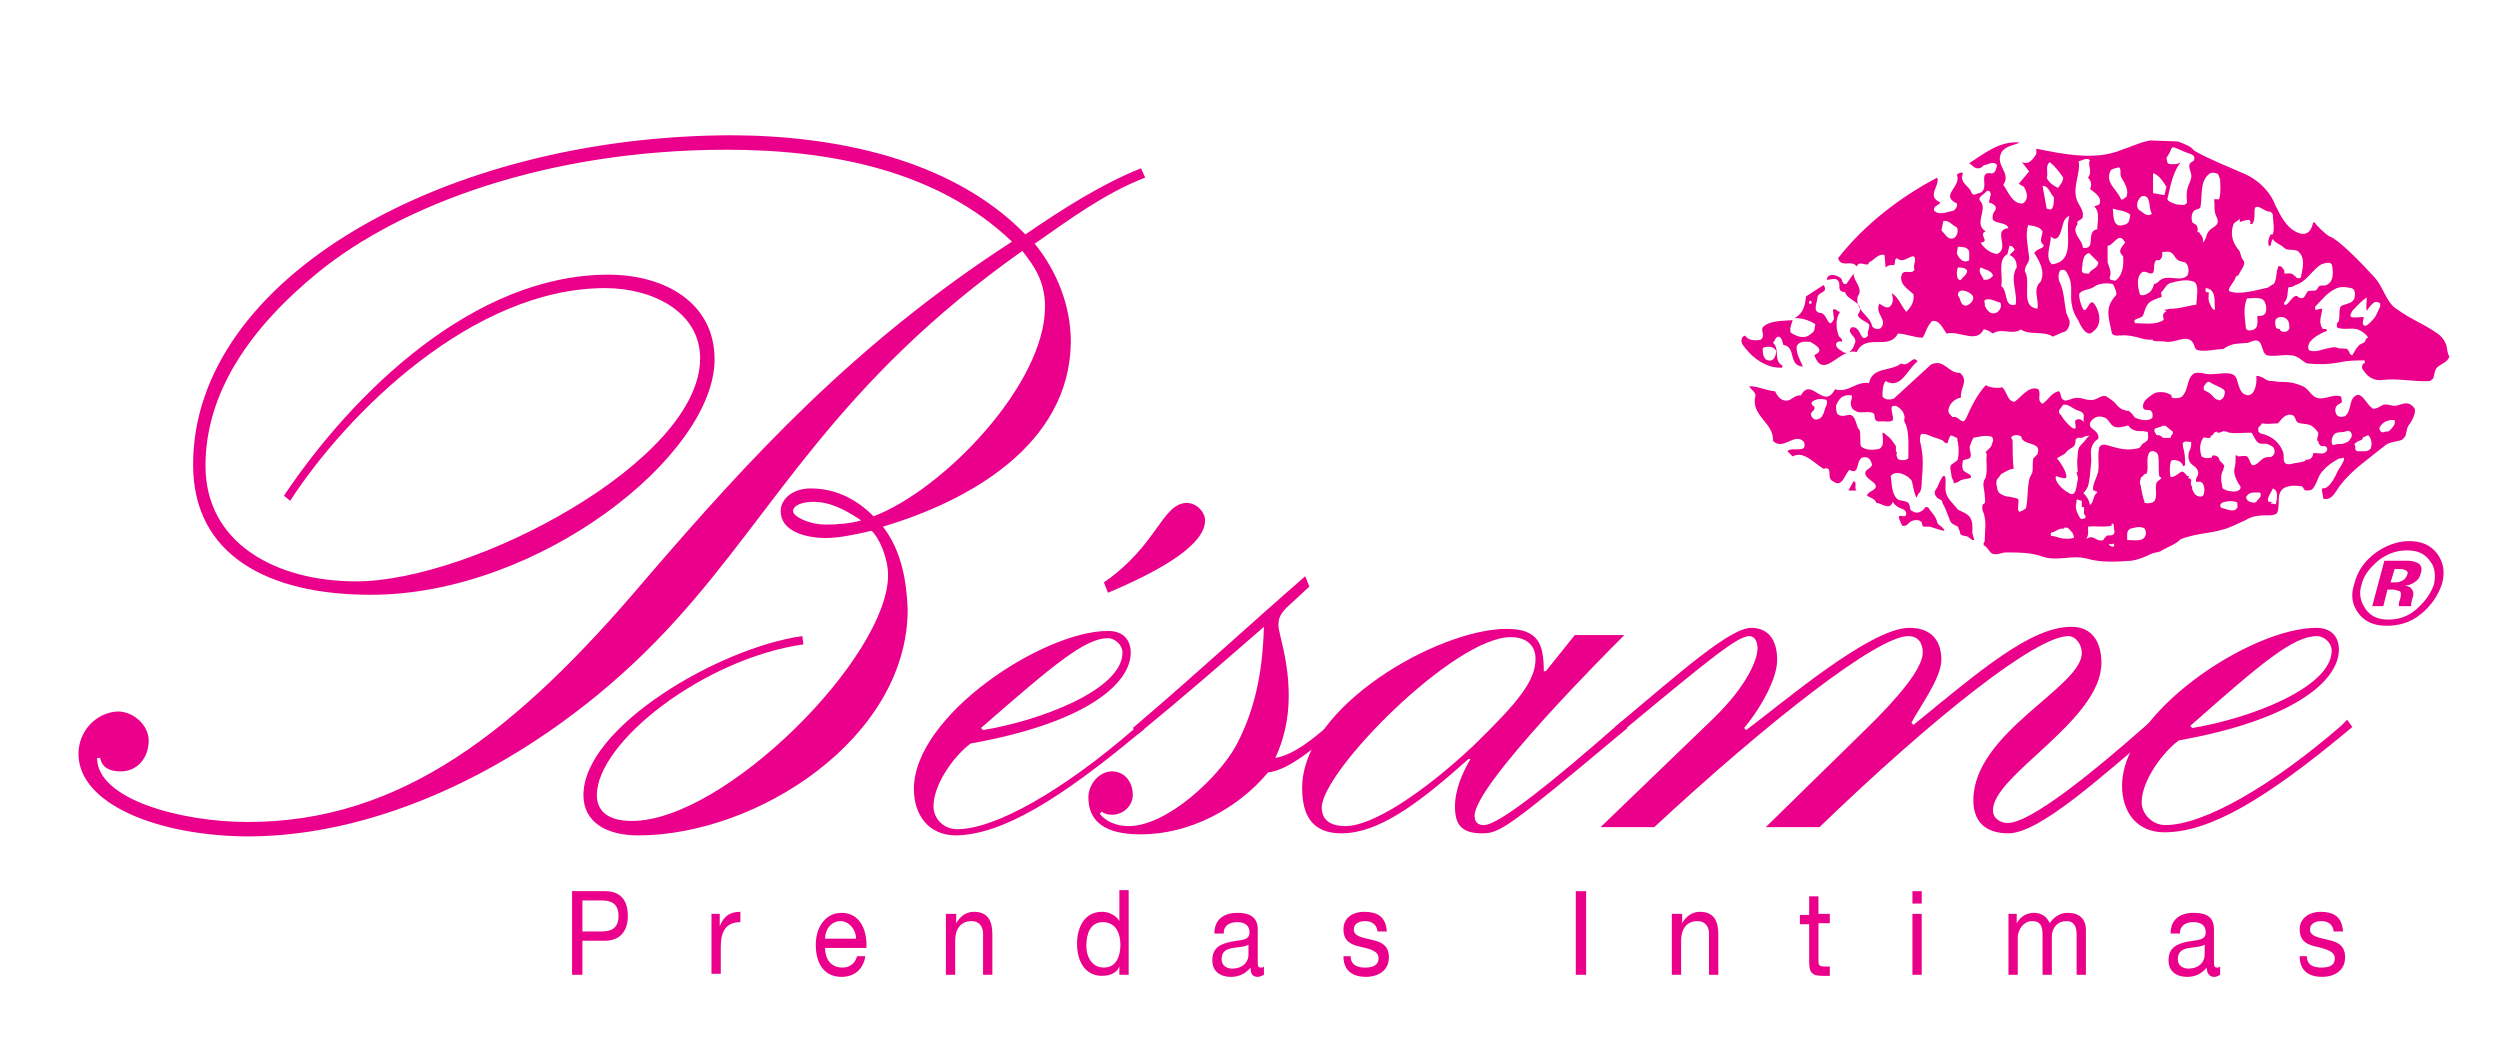 <?xml version="1.0" encoding="UTF-8"?> <!-- Generator: Adobe Illustrator 23.0.3, SVG Export Plug-In . SVG Version: 6.00 Build 0) --> <svg xmlns="http://www.w3.org/2000/svg" xmlns:xlink="http://www.w3.org/1999/xlink" version="1.1" id="Capa_1" x="0px" y="0px" viewBox="0 0 242.1 101.4" style="enable-background:new 0 0 242.1 101.4;" xml:space="preserve"> <style type="text/css"> .st0{fill:#EA008A;} </style> <g id="XMLID_1_"> <g id="XMLID_2_"> <g id="XMLID_193_"> <g id="XMLID_194_"> <g id="XMLID_195_"> <g id="XMLID_231_"> <g id="XMLID_238_"> <g id="XMLID_239_"> <path id="XMLID_254_" class="st0" d="M85.5,51c1.8,2.3,2.3,5.3,2.4,8c0,12.5-14.6,21.9-26.1,21.9c-3.1,0-5.3-1.3-5.3-3.9 c0-6.6,13.2-14.3,21.2-15.4l0.1,0.8c-9.7,1.4-20,9.5-20,14.6c0,1.4,0.9,2.5,3.4,2.5c9,0,24.8-15.9,24.8-23.8 c0-1.7-0.9-3.7-1.6-4.3c-1.7,0.4-3.2,0.7-4.4,0.7c-2.1,0-4.4-0.7-4.4-2.6c0-1.2,1.2-2.2,2.9-2.2c2.4,0,4.4,1,6.1,2.7 c6.8-2.6,16.6-12.8,16.6-20.3c0-2.4-1-3.9-2.2-5.4C80.9,37.1,75.2,49.3,65.5,60C54.9,71.8,39.2,80.9,24.2,81 c-8.8,0-16.6-3.1-16.6-8c0-2.2,1.7-4,3.8-4.1c1.6,0,3,1.4,3,2.8c0,1.7-1.1,3-2.7,3c-1,0-1.8-0.3-2-1.3H9.4 c0,4,8.1,6.2,14.6,6.2c14.8,0,26-8.7,38.6-23.6C72.5,44.5,82.7,33.3,98,23.4c-7.2-6.9-17.6-8.9-27.6-8.9 c-17.5,0-31.6,5.4-39.5,11.8c-6.9,5.6-11,11.9-11,18.8c0,7.5,6.8,11.2,14.6,11.2c11.2,0,33.3-11.6,33.3-21.6 c0-4.5-4.6-6.8-9.2-6.8c-12.8,0-25,12.1-30.5,20.6L27.5,48c6.7-10,18.4-21.4,31.4-21.4c5.6,0,10.3,2.8,10.3,8.2 c0,9.3-17,22.8-33.3,22.8c-9.9,0-17.2-3.8-17.2-12.6c0-18.1,24.4-31.8,52-31.9c9.9,0,21.4,2.2,28.6,9.6 c3.5-2.4,7.4-4.9,11.2-6.4l0.4,0.9c-3.9,1.5-7.4,4.1-10.7,6.4c2.2,2.7,3.5,6.1,3.5,9.5C103.6,43.2,93.6,48.6,85.5,51z M76.8,49.5c0,0.5,1.5,1.3,3.2,1.3c1.1,0,2.3-0.1,3.4-0.4c-2.5-1.7-3.8-1.8-4.7-1.8C77.8,48.6,76.8,48.9,76.8,49.5z"></path> <path id="XMLID_250_" class="st0" d="M106.9,56.4c5.2-3.6,5.6-7.6,8-7.7c1,0,1.8,0.9,1.8,1.7c0,2.2-3.7,4.6-9.4,7 L106.9,56.4z M110.8,70.6l-0.6,0.5c-7.6,6.3-13.1,9.7-17.6,9.8c-2.7,0-4.1-2-4.1-4.5c0-7.1,12.5-15.3,18.8-15.3 c1.6,0,2.2,1,2.2,2.1c0,3-4.3,6.8-15.5,8.8c-1.4,1-3.6,3.8-3.6,6.1c0,1.1,0.9,2.2,2.3,2.2c3.7,0,10.3-3.8,17-9.6l0.7-0.6 L110.8,70.6z M95,70.5l0.2,0.2c5.5-0.9,13.5-3.9,13.5-7.5c0-0.8-0.8-1.4-1.4-1.4C105.1,61.8,102.1,64.3,95,70.5z"></path> <path id="XMLID_248_" class="st0" d="M109.7,70.5l0.7-0.6c5.4-4.6,10.6-9.4,16-14.1l0.4,1l-1.4,1.3c-1,0.9-1.6,1.4-1.6,2.4 c0,0.9,1,3.3,1,6.9c0,2.3-0.5,4.3-1.3,6c1.8-0.3,3.7-1.9,5-3l0.6-0.6l0.5,0.7l-0.6,0.5c-2.5,2.1-4.5,3.6-6.2,3.8 c-3,3.6-7.7,6-12.3,6c-2.5,0-5.1-0.6-5.1-3.6c0-1.2,1-2.5,2.3-2.5c1.1,0,2,0.9,2,2.3c0,1-0.9,1.9-2,1.9 c-0.4,0-0.8-0.1-1-0.3l-0.2,0.2c0.6,0.8,1.7,1.2,2.8,1.2c3.7,0,8.7-4.7,10.4-7.8c2.1-3.9,2.6-8,2.7-11.5 c-3.9,3.4-7.7,6.7-11.6,9.9l-0.6,0.5L109.7,70.5z"></path> <path id="XMLID_245_" class="st0" d="M157.3,61.5c-1.7,1.7-14.5,14.5-14.5,17.5c0,0.7,0.4,0.9,0.9,0.9c1.5,0,7-4.5,12.7-9.5 l0.7-0.6l0.5,0.7L157,71c-11.1,9.3-11.8,9.7-13.5,9.7c-2.1,0-2.6-1-2.6-2.6c0-1.7,0.8-3.4,1.5-4.6h-0.2 c-5,4.5-8.8,7.2-12.3,7.2c-2.8,0-3.8-1.7-3.8-4.4c0-7.9,13.2-15.4,19.8-15.4c3.1,0,3.6,1.5,3.6,4.1h0.2l2.8-3.5H157.3z M128,78.2c0,1.1,0.7,1.8,2.3,1.8c2.6,0,7.5-3.2,12.4-7.8c4.2-4.1,6-6.2,6-8.4c0-1.4-1-2.1-2.4-2.1 C140.8,61.7,128,74.7,128,78.2z"></path> <path id="XMLID_243_" class="st0" d="M209.1,70.5l-0.6,0.5c-5,4.2-11,9.7-14,9.7c-2.3,0-3.4-1.2-3.4-3.2 c0-6.6,10.6-11,10.5-14.3c0-0.8-0.6-1.6-1.3-1.6c-3.1,0-12.9,7.7-24.1,18.5l-5.2,0l9.6-9.4c3.3-3.2,5.6-6,5.6-7.5 c0-1-0.5-1.6-1.4-1.6c-3,0-13.6,8.3-24.6,18.5l-5.2,0l10.9-10.5c3.5-3.4,4.3-5.9,4.3-6.8c0-0.7-0.3-1.2-0.8-1.2 c-1.1,0-3.7,2.1-11.9,8.9L157,71l-0.6-0.6l0.7-0.6c5.4-4.5,10.4-9,12.5-9c1.5,0,2.5,1,2.5,3.1c0,2.1-2,5.2-3.2,6.6l0.2,0.2 c3.5-2.6,12-9.9,15.8-9.9c2.2,0,3.1,1.3,3.1,3.1c0,1.8-2.2,4.7-2.9,6.1l0.2,0.2c6.6-5.4,11.4-9.5,15.3-9.5 c2.1,0,2.9,1.6,2.9,3.5c0,5.6-10.6,10.9-10.5,14.3c0,0.8,0.8,1.2,1.4,1.2c2.3,0,8.5-5.1,13.6-9.6l0.7-0.6L209.1,70.5z"></path> <path id="XMLID_240_" class="st0" d="M227.8,70.4l-0.6,0.5c-7.6,6.3-13.1,9.7-17.6,9.7c-2.7,0-4.1-2-4.1-4.5 c0-7.1,12.5-15.3,18.8-15.3c1.6,0,2.2,1,2.2,2.1c0,3-4.3,6.8-15.5,8.8c-1.4,1-3.6,3.8-3.6,6c0,1.1,1,2.2,2.3,2.2 c3.7,0,10.3-3.8,17-9.6l0.6-0.6L227.8,70.4z M212.1,70.3l0.2,0.2c5.5-0.9,13.5-3.9,13.5-7.5c0-0.8-0.8-1.4-1.4-1.4 C222.1,61.6,219.1,64.1,212.1,70.3z"></path> </g> </g> <g id="XMLID_232_"> <path id="XMLID_233_" class="st0" d="M234.4,59.5c-1,0.8-2.1,1.1-3.3,1.1c-1.2,0-2.1-0.4-2.7-1.2c-0.6-0.8-0.8-1.7-0.4-2.9 c0.3-1.2,1-2.2,2.1-3c1-0.7,2.1-1.1,3.2-1.1c1.2,0,2.1,0.4,2.7,1.2c0.6,0.8,0.8,1.7,0.5,2.9 C236.1,57.7,235.4,58.7,234.4,59.5z M230.3,54.3c-0.8,0.7-1.4,1.4-1.6,2.3c-0.3,0.9-0.1,1.7,0.4,2.4c0.5,0.7,1.2,1,2.2,1 c1,0,1.9-0.3,2.7-1c0.8-0.7,1.4-1.5,1.7-2.4c0.2-0.9,0.1-1.7-0.4-2.3c-0.5-0.7-1.2-1-2.2-1C232.1,53.3,231.2,53.6,230.3,54.3 z M229.7,58.8l1.2-4.5c0.3,0,0.7,0,1.3,0c0.6,0,0.9,0,1,0c0.4,0,0.6,0.1,0.9,0.2c0.4,0.2,0.5,0.6,0.3,1.1 c-0.1,0.4-0.3,0.6-0.6,0.8c-0.3,0.2-0.6,0.3-0.9,0.3c0.3,0.1,0.5,0.1,0.6,0.3c0.2,0.2,0.3,0.5,0.1,1l-0.1,0.4 c0,0,0,0.1,0,0.1c0,0,0,0.1,0,0.1v0.1h-1.2c0-0.1,0-0.4,0.1-0.6c0.1-0.3,0.1-0.5,0.1-0.6c0-0.2-0.1-0.3-0.3-0.3 c-0.1,0-0.2-0.1-0.4-0.1l-0.3,0h-0.3l-0.4,1.6H229.7z M232.9,55.2c-0.2-0.1-0.4-0.1-0.7-0.1h-0.3l-0.4,1.3h0.5 c0.3,0,0.5-0.1,0.7-0.2c0.2-0.1,0.3-0.3,0.4-0.5C233.2,55.5,233.2,55.3,232.9,55.2z"></path> </g> </g> <g id="XMLID_196_"> <path id="XMLID_228_" class="st0" d="M55.4,86.3h3.2c1.5,0,2.2,0.9,2.2,2.4c0,1.5-0.8,2.4-2.2,2.4h-2.2v3.3h-1V86.3z M56.4,90.2h1.9c1.1,0,1.6-0.5,1.6-1.5c0-1-0.5-1.5-1.6-1.5h-1.9V90.2z"></path> <path id="XMLID_226_" class="st0" d="M68.9,88.5h0.8v1.2h0c0.4-1,1-1.4,2-1.4v1c-1.4,0-1.9,0.9-1.9,2.4v2.6h-0.9V88.5z"></path> <path id="XMLID_223_" class="st0" d="M83.8,92.6c-0.2,1.3-1.1,2-2.3,2c-1.7,0-2.5-1.3-2.5-3.1c0-1.8,1-3.1,2.5-3.1 c1.9,0,2.5,1.9,2.4,3.4h-4c0,1,0.5,1.9,1.7,1.9c0.7,0,1.2-0.4,1.4-1.1H83.8z M82.9,90.9c0-0.9-0.7-1.7-1.5-1.7 c-0.9,0-1.5,0.8-1.5,1.7H82.9z"></path> <path id="XMLID_221_" class="st0" d="M91.8,88.5h0.8v0.9h0c0.4-0.7,1-1.1,1.7-1.1c1.4,0,1.8,0.9,1.8,2.2v3.9h-0.9v-4 c0-0.7-0.4-1.2-1.1-1.2c-1.1,0-1.6,0.8-1.6,1.9v3.3h-0.9V88.5z"></path> <path id="XMLID_218_" class="st0" d="M109.3,94.4h-0.9v-0.8h0c-0.3,0.7-1,0.9-1.7,0.9c-1.6,0-2.4-1.4-2.4-3.1 c0-1.7,0.8-3.1,2.4-3.1c0.5,0,1.3,0.2,1.7,0.9h0v-3h0.9V94.4z M106.9,93.7c1.2,0,1.6-1.1,1.6-2.2c0-1.2-0.5-2.2-1.7-2.2 c-1.2,0-1.6,1.1-1.6,2.3C105.2,92.6,105.7,93.7,106.9,93.7z"></path> <path id="XMLID_215_" class="st0" d="M122.4,94.4c-0.2,0.1-0.4,0.2-0.6,0.2c-0.5,0-0.7-0.3-0.7-0.9c-0.5,0.6-1.1,0.9-1.9,0.9 c-1,0-1.8-0.5-1.8-1.6c0-1.3,0.9-1.6,1.8-1.8c1-0.2,1.8-0.1,1.8-0.9c0-0.8-0.6-1-1.2-1c-0.7,0-1.3,0.3-1.3,1.1h-0.9 c0-1.5,1.1-2,2.2-2c0.9,0,2,0.2,2,1.6v3c0,0.5,0,0.7,0.3,0.7c0.1,0,0.2,0,0.3-0.1V94.4z M121,91.4c-0.3,0.3-1,0.3-1.6,0.4 c-0.6,0.1-1.1,0.3-1.1,1.1c0,0.6,0.5,0.9,1,0.9c1.2,0,1.6-0.8,1.6-1.3V91.4z"></path> <path id="XMLID_213_" class="st0" d="M130.8,92.6c0,0.9,0.7,1.1,1.4,1.1c0.5,0,1.3-0.1,1.3-0.9c0-0.7-0.8-0.9-1.7-1.1 c-0.9-0.2-1.7-0.5-1.7-1.7c0-1.2,1-1.7,2-1.7c1.2,0,2.1,0.4,2.2,1.9h-0.9c-0.1-0.8-0.7-1-1.2-1c-0.5,0-1.1,0.2-1.1,0.8 c0,0.7,0.9,0.8,1.7,1c0.9,0.2,1.7,0.5,1.7,1.7c0,1.4-1.2,1.9-2.2,1.9c-1.2,0-2.2-0.5-2.2-2H130.8z"></path> <path id="XMLID_211_" class="st0" d="M152.6,86.3h1v8.1h-1V86.3z"></path> <path id="XMLID_209_" class="st0" d="M162.1,88.5h0.8v0.9h0c0.4-0.7,1-1.1,1.7-1.1c1.4,0,1.8,0.9,1.8,2.2v3.9h-0.9v-4 c0-0.7-0.4-1.2-1.1-1.2c-1.1,0-1.6,0.8-1.6,1.9v3.3h-0.9V88.5z"></path> <path id="XMLID_207_" class="st0" d="M176.1,88.5h1.1v0.9h-1.1v3.7c0,0.4,0.1,0.5,0.7,0.5h0.4v0.9h-0.7 c-0.9,0-1.3-0.2-1.3-1.3v-3.7h-0.9v-0.9h0.9v-1.8h0.9V88.5z"></path> <path id="XMLID_204_" class="st0" d="M186.1,87.5h-0.9v-1.2h0.9V87.5z M185.2,88.5h0.9v5.9h-0.9V88.5z"></path> <path id="XMLID_202_" class="st0" d="M194.5,88.5h0.8v0.9h0c0.4-0.7,1-1,1.7-1c0.6,0,1.2,0.3,1.5,1c0.4-0.6,1-1,1.7-1 c1.1,0,1.8,0.5,1.8,1.7v4.3h-0.9v-3.9c0-0.7-0.2-1.3-1-1.3c-0.8,0-1.4,0.6-1.4,1.5v3.7h-0.9v-3.9c0-0.8-0.2-1.3-1-1.3 c-1,0-1.4,1.1-1.4,1.5v3.7h-0.9V88.5z"></path> <path id="XMLID_199_" class="st0" d="M215,94.4c-0.2,0.1-0.3,0.2-0.6,0.2c-0.4,0-0.7-0.3-0.7-0.9c-0.5,0.6-1.1,0.9-1.9,0.9 c-1,0-1.8-0.5-1.8-1.6c0-1.3,0.9-1.6,1.8-1.8c1-0.2,1.8-0.1,1.8-0.9c0-0.8-0.6-1-1.2-1c-0.7,0-1.3,0.3-1.3,1.1h-0.9 c0-1.5,1.1-2,2.2-2c1,0,2,0.2,2,1.6v3c0,0.5,0,0.7,0.3,0.7c0.1,0,0.2,0,0.3-0.1V94.4z M213.6,91.4c-0.3,0.3-1,0.3-1.6,0.4 c-0.6,0.1-1.1,0.3-1.1,1.1c0,0.6,0.5,0.9,1,0.9c1.2,0,1.6-0.8,1.6-1.3V91.4z"></path> <path id="XMLID_197_" class="st0" d="M223.4,92.6c0,0.9,0.7,1.1,1.4,1.1c0.6,0,1.3-0.1,1.3-0.9c0-0.7-0.9-0.9-1.7-1.1 c-0.9-0.2-1.7-0.5-1.7-1.7c0-1.2,1.1-1.7,2-1.7c1.2,0,2.1,0.4,2.2,1.9H226c-0.1-0.8-0.7-1-1.2-1c-0.5,0-1.1,0.2-1.1,0.8 c0,0.7,0.9,0.8,1.7,1c0.9,0.2,1.7,0.5,1.7,1.7c0,1.4-1.2,1.9-2.2,1.9c-1.2,0-2.2-0.5-2.2-2H223.4z"></path> </g> </g> </g> </g> <g id="XMLID_3_"> <path id="XMLID_192_" class="st0" d="M179.5,46.6l-0.5,0.9h0.8C179.5,47.3,179.9,46.7,179.5,46.6z"></path> <path id="XMLID_158_" class="st0" d="M236.9,33.4c-0.2-0.5-0.5-0.9-1-1.2c-1.3-0.9-2.3-1.2-3.7-2.2c-1.2-0.7-1.3-2.2-2.4-3.3 c-1-1.1-3.3-3.5-4.2-3.8c-0.4-0.2-1.3-1.1-1.4-1.3c-0.1-0.1-0.2-0.1-0.2,0c-0.5,2.1-2.3,0.4-2.3,0.4c-0.8-0.8-1.2-1.9-1.4-2.2 c0-0.1-0.7-1.9-2.8-2.9c-1.8-0.8-3.4-1.4-5-2.3l-0.3-0.3c-0.4-0.3-1.3-0.6-1.3-0.6l-2.7-0.1c-1,0.2-1.8,0.6-2.7,0.9 c-2.6,1.1-5.8,0.4-8.3-0.1v0.5c-0.3,0.5-0.7,1.1-1.4,0.8l0.7,0.9l-1,1.2l0.5,0.3c0.3,0.5,0.5,1.2-0.1,1.6c-1,0.1-1.4-1.1-1.9-1.8 c0.8-1.2-0.8-1.8-0.2-3.1c0.4-0.7,1.2-0.7,1.8-1c-2-0.2-3.6,1.2-4.9,2l0.5,0.4c0.3,0.2,0.7,0.1,0.9-0.2c0.4,0,0.9-0.5,1.3,0 c-0.1,0.3-0.1,0.7-0.5,0.8c-1.5-0.3-0.1,1.5-1.2,1.9c-0.3,0-0.6,0.4-0.8-0.1c-0.2-0.6-1.2-0.9-0.8-1.8c-0.2-0.2-0.4,0-0.6,0.1 c0.5,1.2-1.7,2,0,2.8c0.1,0.3-0.1,0.5-0.3,0.7c-0.6,0.1-1.4,0.5-1.9,0c-0.1-0.5,0.5-0.5,0.6-0.8c-1.4-0.6,0-1.6-0.3-2.4 c-3.6,1.9-7,4.5-9.6,7.8c0.3,1,1.3,0.1,1.8,0.8c0.3-0.7,1.1,0.2,1.2-0.4c0.5-0.2,0.9-0.9,1.5-0.7l0.1,1.2 c0.2-0.2,0.6-0.3,0.8-0.2c0.2-0.2,0-0.6,0.3-0.7c0.6,0.5,1-0.1,1.6-0.2c0.4,0.4-0.1,0.8,0.1,1.3c-0.2,0.5-0.9,0-1.2,0.4 c-0.4,1,0.6,1.5,1.1,2c0.1,0.7-0.2,1.2-0.7,1.7c-0.5-0.6-0.8-1.5-1.4-1.8c0.1,0.3,0.2,0.9-0.1,1.2c-0.3,0.4-0.8,0-1.1-0.2 c-0.5,1,0.9,1.6,0.1,2.4c-0.2,0.1-0.6,0.1-0.8-0.2c-0.2-1.1-1.7-1.5-1.4-2.9c0.6-0.8-0.4-1.4-0.4-2.2l-0.7,1 c-0.5,0.1-0.3-0.5-0.6-0.6c-0.4-0.3-1.2-0.5-1.3,0.2l0.8-0.1c0.9,0.3-0.1,1.2,1,1.3c0.1,0.8,2.1,1,1.2,2.2 c0.2,0.5,0.8,0.6,1.1,0.9c0.1,0.4-0.2,0.6-0.1,1.1c-0.8,0.9-0.6-1-1.6-0.8c-0.6,0.6,0.7,0.9,0.3,1.6c-0.1,0.4-0.5,1.1-1.1,0.8 c-0.2-0.2-0.7-0.3-0.7-0.8c0.1-0.2,0.3-0.3,0.6-0.2c0-0.2-0.1-0.4-0.3-0.5c-0.3-0.7-0.4-1.7,0.1-2.4c-0.3,0-0.4-0.4-0.7-0.2 l0.1,0.9c-0.6,1.2-0.6-0.7-1.4-0.6c-0.7-0.2-0.2-1-0.2-1.5c0.1-0.6,1.1-0.4,0.6-1.2l-1.7,1.1c-0.1,0.8-0.2,1.6-1.1,2.1 c0.7,0,1.4,0.2,2,0.6c-0.1,0.3,0,0.7-0.4,0.9c-0.6,0.6-1.4,0.3-2-0.1c-0.1-0.5,0.1-0.8,0.2-1.2c-1,0.1-2.2,0-2.9,0.7 c-0.2,0.4,0.3,0.8-0.2,1.2c-0.5,0.1-1.2,0.1-1.5-0.4c-0.4,0.1-0.4,0.5-0.3,0.8c0.9,1.3,2.3,2.4,3.9,2.3v-0.2 c-0.9-0.5-0.2-1.6-0.9-2.2c0.2-0.2,0.2-0.6,0.6-0.6c0.3,0.2,0.3,0.5,0.4,0.8c1.3,0.2,0.4,2,1.9,2.1c-0.3-0.7-0.7-1.3-0.6-2 c0.3-0.5,0.8-0.4,1.3-0.4c0.3,0.2,0.8,0.4,0.9,0.8c0,0.3-0.4,0.4-0.5,0.5c0.9,2.5,2.5-0.8,4.1-0.3c0.9-1.9,3.1-0.1,4-1.8 c0.7,0,1.6,0.4,2.4,0.4c0.3-0.5,0.4-1.1,0.9-1.6c0.7-0.2,1.1,0.8,1.4,1.2c1.3-0.3,2.9,1,3.6-0.4c0.3,0,0.6,0.2,0.9,0.4 c0.8-0.6,1.9,0.2,2.7-0.4c0.8,0.6,2.2,0.1,3.1,0.7l0.2-0.1c0.3-0.1,0.6-0.3,1-0.4c0.3-0.2,0.5-0.7,0.4-1.1 c-0.1-0.2-0.2-0.5-0.3-0.7c-0.2-1-0.2-2-0.6-2.9c-0.2-0.3-0.2-0.9,0-1.2c0.1-0.1,0.4-0.1,0.5,0c0.2,0.2,0.3,0.5,0.4,0.7 c0.3,0.8,0.1,1.6,0.2,2.4c0.1,0.7,0.3,1.2,0.7,1.8c0.1,0.3,0.8,1.7,1.4,1c0.9-0.6,0.7-2,0-2.8c-0.4-0.2-0.6,0.9-0.9,0.7 c-0.2-0.1-0.6-1.5-0.4-1.6c0.3-0.4,1-0.3,1.5-0.7c0.5-0.3,1.2-0.3,1.7-0.2c0.1,0.1,0.5,1,0.3,1.1c-1.1,1.2-0.7,2.1-0.4,3.6 c0.1,0.5,1.1,0.2,0.8,0.3c0.7-0.1,1.5,0.1,2.2,0.3c0.3,0.1,0.6,0.1,1,0.1c0,0,0,0.1,0,0.1c0.5,0.1,0.8,0,1.3,0.1 c0.9,0.1,1.9-0.7,2.5,0c0.2,0.2,0.2,0.7,0.5,0.8c0.7,0.2,1.8-0.1,2.5-0.1c0.8-0.6,1.4-0.5,2.4-0.6c0.3-0.1,0.8-0.4,1.1-0.1 c0.3,0.3,0.3,1.1,0.7,1.3c0.9,0.2,1.9-0.2,2.8,0.1c0.3,0.1,0.6,0.4,0.8,0.5c0.1,0.1,0.3,0.2,0.4,0.2c1,0.1,1.9,0.1,3-0.1 c0.9-0.2,1.7-0.2,2.5-0.2c0,0.1,0,0.2,0,0.3c-0.1-0.1-0.2,0.1-0.2,0.1c-0.1,0.2-0.1,0.4,0.1,0.6c0.4,0.6,1,1,1.8,0.9 c1.5-0.2,3.1,0.2,4.6,0.1c0.1,0,0.2-0.2,0.3-0.2c0.2-0.4,0.1-0.9,0.5-1.2c0.4-0.3,1-0.5,1.1-1C237,34.3,237,33.8,236.9,33.4z M175.4,29.4h-0.2c-0.1-0.2,0.2-0.4,0.2-0.2C175.5,29.4,175.4,29.4,175.4,29.4z M172,34c0,0.5-0.3,1.2-1,0.8 c-0.3-0.3-0.3-0.7-0.3-1.1C171.1,33.5,171.8,33.5,172,34z M190.7,24.4v0.8c-0.6,0.4-1.1-0.3-1.2-0.7l0.1-0.6 C190,23.9,190.6,23.9,190.7,24.4z M189.1,23.1c-0.5,0.1-0.7-0.4-1.1-0.8l0.2-0.9c0.6-0.1,0.9,0.5,1.3,0.6 C189.7,22.4,189.5,23,189.1,23.1z M189.6,25.9c0.3,0,0.7,0,0.9,0.3c0,0.4-0.4,0.6-0.6,0.9c-0.4,0.1-0.4-0.5-0.4-0.8L189.6,25.9z M190.4,29.6c-0.6,0-0.5-0.7-0.8-1c0-0.8,1.1-0.4,1.4,0C191.3,29,190.8,29.5,190.4,29.6z M192.4,18.5c0.3-0.1,0.3,0.1,0.4,0.3 c-0.1,0.2-0.1,0.5-0.2,0.8c0.3,0.1,0.9,0.3,0.6,0.8c-0.2,0.2-0.3,0.6-0.2,0.9c0.4,0.4,1.3,0.2,1.5,0.8c-0.3,0-0.7,0.2-0.7,0.5 c-0.1,0.6,0.5,1.6-0.4,2c-0.7-0.1-1.2-0.5-1.6-1.1c1-0.1-0.3-0.8,0.5-1.1c-1.2-0.7,0.2-2.1-0.5-2.9 C191.4,19.1,192.2,18.8,192.4,18.5z M192.1,27.1c-0.1-0.4-0.6-0.7-0.3-1.2c0.4,0.2,1.1,0.3,1.2,0.8 C192.7,27.1,192.4,27.1,192.1,27.1z M193.3,30.3c-0.6,0.2-0.9-0.3-1.1-0.7c0.1-0.3-0.2-0.4,0.1-0.6c0.6-0.1,0.9,0.2,1.4,0.3 C193.9,29.6,193.7,30.1,193.3,30.3z M195.2,29.5c-1.2,0.3-0.7-1.3-1.4-1.8c0.2-1.1-0.4-2.5,0.6-3.1l0.2-0.8 c0.3,0,0.4,0.2,0.5,0.4l-0.5,0.5c0.5,0.2,0.7,0.6,0.7,1.2C194.6,27,195.4,28.3,195.2,29.5z M198.5,15.7c0.5,0.4,0.9,0.9,1.3,1.5 c0,0.4-0.3,0.7-0.5,1c-0.4-0.2-0.9-0.5-1.1-1C198.4,16.8,198,16.1,198.5,15.7z M197,24.5c0.5,0.8,1.1,1.8,0.6,2.8 c-0.8,0.7-0.1,1.8-0.3,2.6c-1.6-0.2-0.7-2.2-1.1-3.4c-0.4-0.6,0.4-1,0.3-1.6c-0.1-1-0.4-2.1-0.1-3.1c0.5,0.1,1.1,0.1,1.4,0.6 c0,0.4-0.4,1,0.1,1.3C198,24.1,197.3,24,197,24.5z M197.8,18c0.6,0,0.7,0.7,1.1,1.1c0,0.5,0,1-0.3,1.2l-0.4-0.1L197.8,18z M198.7,25.6c-0.7-0.7-0.1-1.8-0.1-2.7c0.7,0.7,1-0.5,1.1-0.9c0.1-0.4,0.2-0.9,0.7-1.1C199.9,22.5,201.1,25.3,198.7,25.6z M202.3,26.5c-0.3,0-0.7,0-0.7-0.3c0.1-0.6,0-1.5,0.7-1.7l0.9,0.9C203.2,26,202.4,26.1,202.3,26.5z M203.3,19.8l-0.5,0.2 c0.6,0.5,0.3,1.5,0.3,2.2c-1.2,0.2,0,2-1.4,1.8c0-0.8-1.2-1.4-0.5-2.3c-0.2-0.4,0.4-0.3,0.5-0.7c0.1-0.7-0.4-1.1-0.6-1.7 c-0.4-1.3,0.4-2.5,0.2-3.7c0.3,0,0.7-0.4,1.1-0.1c-0.3,0.4,0.3,1.1-0.2,1.7c0.3,0.3,0.4,0.7,0.2,1.1 C202.9,18.7,203.6,19.1,203.3,19.8z M209.8,15.3c0,0,0,0,0.3-0.5c0.3-0.6,0.1-0.7,1-0.3c0.8,0.4,1.4,0.4,1.4,0.8 c0,0.4-0.1,0.2-0.4,0.5c-0.3,0.4,0.2,0.9,0.1,1.4c-0.1,0.5-0.3,0.7-0.4,1.2c-0.1,0.5,0,1.2,0,1.2c-0.2,0.4-0.6,0.2-1,0.2 c-0.3-0.1-1-0.3-0.9-0.6c0.1-0.2,0.4-2.5,1.3-3.5c-0.3,0.2-0.5,0.2-0.9,0.2C209.8,15.9,209.9,15.7,209.8,15.3L209.8,15.3 L209.8,15.3z M208.6,16.8c0.5,0.2,0.9,0.8,1.2,1.3l-0.2,0.8l-1.1-0.2V16.8z M208.5,26.4c0.2-0.3,0-0.9,0.3-1.2c0.1,0,0.2,0,0.3,0 c0.3-0.2,0.3-0.4,0.3-0.8c0.3,0,0.7-0.1,0.9,0.1c0.2,0.1,0.3,0.4,0.5,0.6c0.3,0.3,0.8,0.2,0.9,0.4c0.3,0.3,0.3,1,0.1,1.2 c-0.7,0.7-2-0.3-2.8,0.6c-0.1,0.1-0.3,0.2-0.4,0.2c-0.1,0.4-0.3,0.8-0.6,0.9c-0.2,0.2-0.8,0.3-0.8,0c-0.2-0.7-0.3-1.6,0.2-2 C207.7,26.1,208.3,26.7,208.5,26.4z M207.4,19c1-0.2,0.6,1.2,1,1.7c-0.5,0.4-0.9-0.2-1.3-0.4C206.8,19.9,207,19.3,207.4,19z M204.4,16.5c0.2-0.2,0.5-0.2,0.8-0.3c0.3,0.2,0,0.8,0.3,1.1c0.3,0.5,0.7,1.2,0.4,1.8c-0.2,0-0.2,0.3-0.5,0.2 C205,18.3,203.8,17.7,204.4,16.5z M205.6,24.8c0.1,1-0.1,2-0.8,2.4c-0.1-0.1-0.5,0-0.5-0.3c0.2-0.6,0-0.9-0.2-1.5v-1.6 c0.6,0,1.1-1.5,1.7-0.3C205.5,23.9,205,24.3,205.6,24.8z M205.9,21.7c-1.4,0.6-1.2-0.9-1.3-1.5c0.6,0.2,1.3,0.2,1.7,0.6 C206.2,21.1,206.3,21.5,205.9,21.7z M212.7,29.5c-0.8,0.1-1.6,0.4-2.5,0.4c-0.2,0-0.4,0.1-0.6,0.1c0.1,0.1,0.1,0.1,0.2,0.2 c-0.2,0-0.2,0.1-0.3,0.2c-0.1,0.3,0.1,0.5,0,0.6c-0.8,0.5-1.8,0.3-2.7,0.3c-0.1,0-0.1-0.2-0.1-0.3c0.3-0.2,0.6-0.2,0.8-0.4 c0.2-0.4,0.2-0.7,0.4-1c0.2-0.4,0.7-0.6,1.3-0.8c0.3,0,0-0.4,0.1-0.5c0.4-0.4,0.5-0.8,0.9-0.9c0.8-0.2,1.6-0.4,2.3-0.1 C213,27.7,212.7,28.8,212.7,29.5z M214,29.4c-0.2-0.3-0.1-0.8-0.1-1.1c0,0-0.1,0-0.2,0c-0.2-0.1-0.1-0.3-0.1-0.4 c1.1,0.1,0.8,1.4,0.9,2.1C214.2,30,214.1,29.6,214,29.4z M214.9,19.3c0,0-0.3,0-0.5,0c0.1,0.4,0,0.8,0.1,1.3 c0.1,0.4,0.4,0.7,0.2,1.1c-0.2,0.3-0.6,0.4-0.8,0.7c-0.3,0.3-0.2,0.8-0.6,1.1c0.1-0.3,0-0.6-0.2-0.8c-0.1-0.1-0.1-0.3-0.3-0.2 c0-0.2,0.1-0.4-0.1-0.7c-0.1-0.1-0.4-0.2-0.4-0.3c-0.1-0.3-0.1-0.7,0.1-1c0.2-0.3,0.7-0.2,0.7-0.5c0.2-1.1-0.1-2.5,0.9-3.2 c0.1-0.1,0.4-0.1,0.7,0c0.2,0.1,0.2,0.4,0.3,0.6C215,17.8,215.1,18.6,214.9,19.3z M219.4,30.3c-0.2,0.3-0.4,0.3-0.8,0.3 c0,0.6,0.2,1.4-0.8,1.4c-0.1,0-0.3-0.1-0.3-0.2c-0.1-0.9-0.3-2,0.1-2.9c0.6,0,1.4-0.2,1.7,0.3C219.5,29.6,219.5,30,219.4,30.3z M219.4,27.9c-0.9,0.2-2.6,0.7-3.5,0.3c-0.3-0.2,0.6-1,0.6-1.4c0,0,0.2-0.1,0.3-0.2c0.1-0.3,0.7-1,0.5-1.3 c-0.1-0.1-0.1-0.2-0.2-0.3c-0.2-0.5-0.1-0.6-0.4-0.9c-0.6-0.8-0.7-1.6-0.4-2.4c0.1-0.2,0.4-0.3,0.6-0.5c0,0,0,0.3,0,0.3 c0.6-0.2,1.2-0.4,1,0.2c0.1,0,0.2,0,0.2,0c0.4-0.5,0.1-1.3,0.3-1.6c0.3-0.3,0.9,0.4,1.4,0.4c0.2,0,0.3,0.3,0.3,0.3 c0,0.6,0.2,1.3,0,1.9h-0.2c-0.2,0.3-0.3,0.7-0.2,1.1c0,0,0.1,0,0.2,0c0-0.3,0.2-0.9,0.3-0.5c0.3,0.3,0.7,0.4,1,0.7 c0.3,0.3,0.8,0.1,1.3,0.3c0.8,0.6,0.5,1.7,0.3,2.6c-0.1,0-0.3,0.1-0.4,0c-0.1-0.2-0.3-0.2-0.3-0.3c-0.3-0.2-0.6-0.1-0.9-0.1 c0.1-0.3-0.1-0.5-0.3-0.7c-0.1,0-0.3-0.1-0.3,0.1c-0.2,0.5-0.1,1.1-0.4,1.6C219.9,27.6,219.7,27.9,219.4,27.9z M221.7,31.8 c-0.1,0.3-0.4,0.4-0.7,0.3l0,0c-0.1,0-0.2-0.1-0.2-0.2c-0.1-0.1-0.3,0-0.4-0.2c-0.1-0.3-0.1-0.6,0-0.8c0.3-0.3,0.9-0.3,1.2,0.2 C221.7,31.3,221.7,31.6,221.7,31.8z M223.1,28.8c-0.1,0.1-0.3,0.1-0.5,0l-0.1-0.1c-0.1-0.1-0.2,0-0.3,0c-0.3,0.2-0.5,0.6-0.8,0.8 c-0.1,0.1-0.1,0-0.2,0c0-0.1,0-0.2,0-0.2c0.4-0.4,0.3-1,0.4-1.4c0-0.1,0.1-0.1,0.2-0.1c0.2,0,0.3-0.1,0.5-0.2 c0.4-0.1,0.8-0.4,1.1-0.7c0.5-0.5,0.9-1,1.4-1.3c0.3-0.1,0.8-0.3,1,0c0.2,0.7,0.2,1.7-0.5,2c-0.2,0.1-0.5,0-0.7,0.1 c-0.1,0.1-0.2,0.3-0.3,0.4c-0.2,0.1-0.5,0-0.8,0.1C223.3,28.4,223.3,28.6,223.1,28.8z M229,33.1c-0.2,0.2-0.5,0.2-0.6,0.4 c-0.3,0.3-0.4,0.6-0.6,0.9c0,0-0.1,0-0.2-0.1c-0.1-0.2-0.2-0.4-0.3-0.5c-0.3-0.1-0.6,0-0.9-0.1c-0.2-0.1-0.5-0.1-0.8,0 c-0.7,0.1-1.4,0.5-2,0.2c-0.1-0.1-0.1-0.4,0-0.6c0.1-0.3,0.5-0.6,0.8-0.8c0.2-0.1,0.5-0.3,0.8-0.4c0.1,0,0.2-0.1,0.1-0.2 c-0.1-0.1-0.4,0-0.4-0.1c-0.4-0.6-0.1-1.2,0-1.9c-0.3,0-0.5,0.1-0.7,0.1c0-0.1,0-0.2,0-0.3c0.6-0.6,1.1-1.3,1.9-1.7 c0.5-0.3,1.1-0.2,1.6-0.1c0.4,0.1,0.4,0.6,0.3,1c-0.2,0.5-0.8,0.5-1.2,0.7c-0.1,0-0.2,0.2-0.2,0.3c-0.1,0.3,0,0.7-0.1,1.1 c0,0.2-0.2,0.2-0.2,0.4c0,0.1,0,0.3,0,0.3c0.6,0.3,1.4,0,2,0.2c0.3,0.1,0.6,0.3,0.8,0.5c0.1,0.1,0.2,0.2,0.2,0.3 C229,32.8,229.1,33.1,229,33.1z M230.5,29.7c-0.3,0.5-0.4,1.1-0.9,1.4l0.2-0.1c-0.3,0.2-0.6,0.7-0.9,0.5c-0.2-0.2,0-0.5,0-0.8 c-0.4,0-0.9,0.1-1.2,0c-0.2-0.1,0-0.4,0.1-0.6c0.4-0.4,0.8-0.9,1.4-1.3c0,0.5-0.1,0.9,0,1.3c0.2-0.3,0.4-0.6,0.7-0.8 c0.1-0.1,0.4-0.1,0.6,0.1C230.5,29.4,230.5,29.6,230.5,29.7z"></path> <path id="XMLID_157_" class="st0" d="M190.7,50c-0.3-0.3-0.6-0.4-1-0.6c-0.1,0-0.2-0.2-0.3-0.3c-0.5-0.6-1-1-1-1.8 c0-0.3,0.1-1.4-0.2-1.2c-0.2,0.1-0.5,0.9-0.6,1.1c-0.1,0.1-0.1,0.2-0.2,0.3c-0.1,0.3,0,0.5,0.2,0.7c0.1,0.1,0.2,0.1,0.3,0.2 c0.1,0,0.2,0.1,0.2,0.3c0.3,0.5,0.5,1.1,0.7,1.6c0.1,0.4,0.4,0.5,0.8,0.7c0,0,0.2,0.5,0.2,0.5c0,0.5,0.5,0.3,0.8,0.5 c0.1,0.1,0.3,0.2,0.4,0.3c0,0,0.1,0,0.2,0c-0.1-0.2-0.1-0.4-0.2-0.7C191,51.1,191.1,50.5,190.7,50z"></path> <path id="XMLID_5_" class="st0" d="M233.7,39.4c-0.6-0.7-1.3-0.1-1.8-0.1c-0.4,0-0.9-0.3-1.3,0c-0.3,0.2-0.8,0.4-0.9,0.2 c-0.6-0.4-1-1.7-1.7-1.1c-0.5,0.4-0.3,1.4-0.9,1.9c-0.3,0.1-0.6,0.1-0.8-0.1c-0.2-0.3-0.2-0.7,0-0.9c0-0.1,0.4-0.2,0.5-0.4 c0-0.1-0.1-0.5-0.1-0.5c-0.8-0.3-1.6,0.4-2.4,0.1c-0.5-0.2-0.8-0.9-1.3-1.1c-1.4-0.6-1.8-0.3-2.9-0.5c-0.2,0-0.4,0-0.6-0.1 c-0.3-0.2-0.6-0.4-1-0.4c0.1,0.8-0.2,2.2-1.1,1.8c-0.5-0.2-0.6-0.9-0.8-1.5c-0.3-1-2-0.3-3-0.5c-0.4-0.1-1.1-0.2-1.3,0.1 c-0.5,0.5-0.4,1.4-0.9,2c-0.2,0.3-0.8,0.3-1.1,0.2v-0.2c-0.5-0.4-1.3-0.4-1.7-0.2c-0.3,0.2-0.8,0.5-1,0.9c-0.1,0.2-0.1,0.5,0,0.6 c0.2,0.2,0.6,0,0.7,0.2c0.2,0.1,0.2,0.6,0.1,0.7c-0.4,0.3-1,0.2-1.5,0c-0.2,0-0.3-0.3-0.5-0.5c-0.2-0.1-0.2-0.3-0.4-0.2 c-0.2-0.1-0.5-0.1-0.7-0.3c-0.2-0.1-0.3-0.3-0.5-0.5c-0.2-0.2-0.5-0.4-0.8-0.6c-0.4-0.2-0.8,0.2-1.2,0.3c-0.3,0.1-0.8,0-1.1-0.1 c-0.3-0.1-0.7-0.1-1,0c-0.3,0.1-0.7,0.3-0.9,0.1c-0.3-0.1-0.2-0.9-0.5-0.8c-0.7,0.2-0.9,0.8-1.5,1.2c-0.6-0.3-0.1-0.9-0.4-1.4 c-0.9-0.4-1.6,0.7-2.3,1.2c-0.7,0-0.7-0.9-1.2-1.4c-0.3,0.1-1.1,0.1-1.6-0.2c-0.9,1-1.4,2.1-1.9,3.2c-0.4,0.8-0.7-0.3-1.3-0.1 c-0.2-0.2-0.5-0.4-0.4-0.8c0.1-0.5,0.6-1,1.2-1.1c-0.1-1,0.8-1.6-0.1-2.4c-1.1,0.1-1.5-1.4-2.8-0.8l-3.6,3.3 c-0.3,0.1-0.8,0.2-1.1-0.2c0-0.5,0-1.1,0.3-1.5c1.5,0.9,2.2-1.3,3.1-1.9c-0.5-0.7-0.8,0.6-1.6,0.2c-1,0.8-2.8,0.3-3.1,1.9 c-1.3-0.2-2,1-3.3,0.6c-1.1,2.1-2.3-1.3-3.3,0.6c-0.6-0.1-0.9,0.5-1.4,0.5c-0.6,0-0.9-0.5-1.1-0.9c-0.9-0.1-1.7-0.5-2.5-0.5 c0.1,0.3,0.6,0.5,0.6,0.9c-0.5,2,1.8,2.6,1.7,4.4c1,1,2.1-0.9,3,0.1c0.4,1.2-1.2,0.4-1.6,0.9l0.5,0.5c1.1-0.6,2.1,0.7,3,1.2 c1-0.3,0.2,0.9,0.9,1.2c0.9,0.7,1.1-0.6,1.6-1.1c1.2,0.7,0.4-1.5,1.7-1.2c0.3,0.1,0.4,0.4,0.5,0.7c-0.1,0.3-0.4,0.4-0.6,0.6 c-0.3,0.6,0.6,0.9,0.9,1.3c0.3,0.6-0.7,0.6-0.8,1.1c0.3,0.2,0.8,0.3,0.9,0.7c0.5,0,1.3,0.8,1.6-0.1c0.3,0.4,0.1,0.2,0.5,0.5 l0.2,0.1c0.3,0.1,0.6,0.2,0.6,0.6c0,0.1-0.1,0.2-0.2,0.2c-0.2,0-0.4-0.1-0.5,0c-0.1,0.1,0.3,0.9,0.3,0.9c0.7,0.2,0.5-0.7,1.7-0.5 c0,0.2,0.2,0,0.2,0.2c0.1,0.5,0.1,0.4,0.7,0.4c0.2,0,1.2,0.4,1.5,0.4c-0.1-0.4-0.6-0.5-0.7-0.8c-0.1-0.6-0.6-1-0.9-1.5 c-0.1,0.1-0.3-0.1-0.3,0.1c-0.3,0.4-0.8,0.6-1.2,0.3c-0.3-0.1-0.2-0.4-0.3-0.6c-0.1-0.5-0.9-0.3-1.2-0.6 c-0.5-0.5-0.5-1.4-0.6-2.2c0.4-0.5,1.1-0.3,1.7,0.1c0.1,0.1,0.2,0.2,0.3,0.3c0.2,0.5,0.2,1.2,0.5,1.7c0,0,0.2-0.5,0.3-0.5 c0.2-0.3,0.2-0.8,0.2-1.1c0.1-1.2,0.2-2.3-0.1-3.6c-0.1-0.3-0.1-0.5,0-0.9c0.1-0.2,0.7,0,0.9,0.1c0.4,0.2,0.7,0.2,1.1,0.4 c0.3,0.1,0.3,0.4,0.6,0.3c0,0,0.2-0.7,0.3-0.7c0.1-0.1,0.5,0.2,0.6,0.2c0.1,0,0,0.3,0.1,0.4c0.1,0.6,0.1,1.1,0,1.7 c-0.1,0.2-0.6,0.4-0.7,0.6c-0.1,0.3,0.1,0.8,0.1,1.1c0.1,0.3,0.2,0.3,0.2,0.6c0,0,0.4-0.1,0.4-0.1c0.3-0.3,0.8-0.3,1.2-0.4 c0.1,0,0.1-0.2,0-0.3c-0.1-0.1-0.6-0.3-0.7-0.5c-0.1-0.3-0.1-0.5,0-0.9c0-0.1,0.6-0.1,0.7-0.3c0.2-0.4-0.2-0.8,0-1.2 c0.1-0.3,0.2-0.5,0.3-0.7c0.6-0.1,1.1-0.3,1.8-0.1c0.2,0.3,0.1,0.4,0,0.7c0,0.3-0.5,0.6-0.6,0.8c0,0.1,0.1,0.1,0.1,0.2 c-0.1,0.7,0.1,1.5-0.1,2.2c0,0.1-0.2,0.3-0.2,0.5c-0.1,0.4,0.1,0.8,0.1,1.3c0,0.2,0.1,0.5,0,0.7c0,0.1-0.2,0.1-0.2,0.2 c-0.1,0.3,0,0.6,0.1,0.8c0.3,0.9,0.1,1.8,0.1,2.7c0,0.1-0.1,0.1-0.1,0.2c0,0.1,0,0.2,0,0.2c0.4,0.2,0.5,0.6,0.8,0.8 c0.2,0.1,0.5,0.1,0.8,0c0.1,0,0.3-0.1,0.5-0.1c1.3,0,2.5,0,3.6,0.4c1.4,0.5,2.9-0.2,4.3,0.2c1.4,0.4,2.9,0.3,4.3,0.2 c0.7-0.1,1.4-0.4,2-0.7c0.3-0.1,0.5-0.1,0.8-0.2c0.6-0.4,1.4-0.6,2-1.2c1.7-0.6,2.6-0.5,4-0.9c0.8-0.2,1.5-0.6,2.2-0.9 c0.8-0.5,1.5-0.5,2.5-0.5c0.2,0,0.5-0.1,0.6-0.2c0.4-0.8-0.2-2,0.8-2.5c0.5-0.2,1.1-0.2,1.6-0.1c0.2,0.1,0.2,0.4,0.4,0.4 c0.2,0,0.4,0,0.6-0.1c0.4-0.4,0.5-1,0.8-1.5c0.3-0.4,0.6-0.7,1-1c0.2-0.1,0.8-0.6,1-0.5c0.8-0.4-0.2,1-0.3,1.2 c-1.4,3.1-1.8,0.5-1.4,2.7c0.9,0.2,1.2-0.8,1.7-1.4c1.1-1.4,2.7-2.5,4.2-3.7c0.4-0.4,1.1-0.4,1.7-0.6c0.1-0.1,0.3-0.3,0.3-0.3 c0.2-0.4,0.1-0.9,0.5-1.3C233.9,40.2,234,39.6,233.7,39.4z M176.9,39.2L176.9,39.2c-0.2,0.3-0.2,0.7-0.4,1 c-0.1,0.3-0.5,0.5-0.8,0.4c-0.2-0.1-0.4-0.4-0.3-0.6c0.1-0.2,0.4-0.3,0.3-0.6c0-0.1-0.2-0.1-0.2-0.2c-0.1-0.1-0.1-0.2,0-0.3 c0.4-0.3,0.8-0.3,1.3-0.2C177,38.8,176.9,39,176.9,39.2z M184.8,44.4c-0.3,0.2-0.6,0.2-0.9,0.1c-0.1,0-0.2-0.2-0.2-0.3 c-0.1-0.1,0-0.3,0-0.4c0,0-0.1-0.1-0.1-0.1c0-0.2,0-0.4,0-0.5c-0.2-0.3-0.4-0.6-0.7-0.9c-0.2-0.1-0.4-0.4-0.6-0.4 c0,0.4,0.1,0.8,0,1.2c-0.1,0.2-0.2,0.4-0.5,0.4c-0.5,0.1-1.2,0.1-1.6-0.3c-0.1-0.5,0-1-0.1-1.5c0-0.1-0.2-0.2-0.2-0.3 c-0.2-0.5-0.3-1.4-1-1.2c-0.3,0.1-0.6,0.1-0.8,0c-0.3-0.1-0.3-0.6-0.3-0.9c0.1-0.3,0.3-0.6,0.5-0.8c0.3-0.2,0.6-0.3,1-0.2 c0.1,0,0,0.3,0,0.4c-0.1,0.2-0.1,0.5,0,0.7c0.1,0.3,0.4,0.4,0.6,0.5c0.5,0.1,1.1-0.1,1.5,0.1c0.2,0.1,0.1,0.5,0.2,0.6 c0.1,0.3,0.5,0.2,0.7,0.2c0.3,0,0.7,0.1,1-0.1c0.1-0.4-0.2-0.9-0.1-1.3c0-0.1,0.3-0.1,0.4-0.1c0.4,0.2,0.7,0.5,0.8,0.9 c0.1,0.2,0,0.3,0,0.5c0,0.1,0.1,0.3,0.2,0.5C184.9,42.2,184.8,43.3,184.8,44.4z M197.3,44c-0.1,0.1-0.3,0.3-0.4,0.4 c-0.1,0.5,0,0.9-0.1,1.4c-0.1,0.2-0.3,0.5-0.3,0.7c-0.2,1-0.1,1.8-0.3,2.7c0,0.1-0.3,0.1-0.3,0.3c0-0.2-0.3,0.2-0.4,0 c-0.2-0.2,0.1-1.1-0.1-1.2c-0.2-0.1-0.5-0.1-0.8-0.2c-0.3,0-0.6-0.1-0.9-0.3c-0.2-0.1-0.3-0.4-0.3-0.6c-0.1-0.3-0.1-0.6,0-0.8 c0,0,0.1-0.1,0.1-0.1c0.1-0.1,0.2-0.3,0.3-0.4c0.4-0.2,0.8-0.5,1.2-0.5c-0.1-0.9-0.1-1.8-0.1-2.7c0-0.1-0.2-0.3-0.1-0.4 c0.2-0.2,0.6-0.2,0.8-0.1c0.1,0,0.2,0.2,0.2,0.3c0.3,0.4,0.8,0.4,1.2,0.6C197.5,43.3,197.4,43.7,197.3,44z M213.5,37.3 c0.1-0.2,0.3-0.4,0.5-0.3c0.4,0.3,0.9,0.4,1.3,0.7c0.3,0.2,0.1,0.6,0,0.8c-0.1,0.2-0.3,0.2-0.4,0.3c0-0.1-0.1-0.1-0.2-0.1 c-0.3-0.1-0.4-0.4-0.7-0.6c-0.2-0.2-0.5-0.2-0.6-0.4C213.4,37.6,213.4,37.4,213.5,37.3z M199.5,39.6c0.1-0.1,0.2-0.3,0.3-0.4 c0.5-0.1,0.8,0.3,1.3,0.5c0.2,0.1,0.4,0.1,0.6,0.3c0.2,0.2,0,0.6,0.1,0.9c-0.2-0.3-0.5-0.4-0.8-0.2c-0.1,0.1,0,0.4,0,0.5 c0,0.1,0,0.2,0,0.3c0,0-0.2,0-0.2,0c-0.2-0.1-0.3-0.2-0.4-0.3c-0.3-0.3-0.6-0.6-0.8-1C199.4,40.1,199.3,39.8,199.5,39.6z M200.8,52.1c-0.4,0.1-0.9,0.1-1.3,0c-0.3-0.1-0.6-0.2-0.9-0.2c0-0.1,0-0.3,0-0.3c0.5-0.1,0.8-0.5,1.3-0.4c0,0,0-0.1-0.1-0.1 c0.2,0,0.3,0,0.4,0c0.2,0.1,0.3,0.3,0.5,0.5C200.8,51.8,200.9,52.1,200.8,52.1z M201.2,44.2c-0.1,0.5,0,1,0,1.5 c0,0-0.1,0.1-0.1,0c0,0.3,0.2,0.5,0.1,0.8c-0.1,0.4-0.1,0.9-0.3,1.2c-0.1,0.2-0.4,0.2-0.6,0c-0.5-0.2-1.4-1.1-1.2-1.6 c0,0,1,0.4,1,0.1c0.1-0.4-0.6-1.5-0.9-1.8c-0.1,0,0.7-0.4,0.8-0.5c0.5-0.7,1-0.4,1-1.3c0-0.1,0.1-0.1,0.2-0.2c0.1,0,0.3,0,0.4,0 c0.1,0,0.2-0.1,0.2-0.1c0.2-0.1,0.4-0.1,0.6-0.1c-0.3,0.1-0.4,0.4-0.6,0.6c-0.2,0.2-0.4,0.4-0.5,0.6 C201.2,43.8,201.2,44,201.2,44.2z M201.4,50.1c-0.6-1-0.3-1.2-0.3-1.7c0-0.1,0.4,0.1,0.5,0.1c0,0.2,0,0.4,0,0.6c0,0,0.2,0,0.2,0 c0.1,0.3-0.1,0.5,0.1,0.8c0.1,0,0.1,0.2,0,0.3l-0.1,0C201.7,50.3,201.5,50.3,201.4,50.1z M204.7,52.9c-0.1,0.1-0.4,0-0.5-0.2 c0.1,0,0.3,0,0.4,0l0.1-0.1C204.7,52.7,204.8,52.9,204.7,52.9z M204,43.1c-0.3-0.1-0.6,0-0.7,0.2c-0.2,0.9,0,1.4-0.1,2.3 c-0.1,0.6-0.6,1.3-0.5,1.9c0,0,0.1,0,0.2,0c0,0,0,0,0,0.1c0.1,0,0.1,0,0.2,0c0,0.1-0.1,0.2-0.2,0.3c-0.2,0.3-0.2,0.8-0.5,1 c-0.1-0.5-0.3-0.8-0.6-1.1c0,0-0.1-0.1,0-0.1c0.2-0.2,0.3-0.4,0.4-0.6c0.2-0.7,0.2-1.4,0.3-2.2c0.1-0.6-0.2-1.3,0.2-1.9 c0.1-0.2,0.3-0.4,0.5-0.5c0.1-0.6-0.4-0.8-0.7-1.1c-0.3-0.3,0-0.7,0.3-0.9c0.3-0.2,0.6-0.2,0.9-0.1c0.5,0.1,0.6,0.7,1,0.9 c0.4,0.2,1,0,1.4-0.1c0.2,0.3,0.4,0.4,0.7,0.5c0.3,0.1,0.7,0,1,0.1c0.1,0,0.2,0,0.2,0.1c0,0.3,0.1,0.6-0.1,0.8 c-0.2,0.2-0.4,0.2-0.5,0.4c-0.1,0.1-0.2,0.3-0.3,0.3C205.9,43.7,205.1,43.4,204,43.1z M207.5,52.2c-0.4,0.2-0.9,0.1-1.4,0.1H206 c0-0.4-0.1-0.9,0.3-1.1c0.4-0.1,1-0.3,1.4,0C207.9,51.6,207.8,52,207.5,52.2z M208.8,46.9c-0.1,0.5,0.1,1-0.1,1.5 c-0.1,0.3-0.6,0.4-1,0.3c-0.2-0.6-0.3-1.1-0.4-1.7c-0.1-0.2-0.1-0.4,0-0.6c0-0.1,0-0.2,0.1-0.2c0.1-0.1,0.2-0.2,0.3-0.3 c0.1,0,0.2,0,0.2-0.1c0.2-0.6-0.1-1.3,0.2-1.9c0.2-0.4,0.8-0.2,0.9,0.2c0.1,0.7,0,1.3,0.1,2c0,0.1,0.2,0.1,0.2,0.2 C209.2,46.5,208.8,46.6,208.8,46.9z M209.5,42.4c-0.1,0-0.2-0.2-0.3-0.2c-0.1-0.1-0.3,0-0.4-0.1c0,0,0-0.1-0.1-0.2 c-0.1-0.1-0.1-0.3,0-0.4c0.2-0.1,0.4-0.1,0.6-0.2c0.1-0.1,0.4-0.1,0.5,0c0.2,0.2,0.4,0.3,0.6,0.5c0.1,0.2-0.1,0.3-0.2,0.5l0,0.1 C209.9,42.4,209.7,42.4,209.5,42.4z M213.4,47.9c-0.1,0.3-0.6,0.2-0.8,0c-0.1-0.1-0.2-0.3-0.3-0.5c0-0.1,0-0.3-0.1-0.4 c-0.1-0.2,0-0.3,0-0.5c0-0.1-0.2-0.2-0.3-0.2l0.1-0.2c-0.1,0-0.2,0-0.2,0c-0.2-0.3-0.4-0.5-0.6-0.4c-0.3,0.2-0.6,0.5-1,0.5 c-0.1-0.5-0.1-0.9,0-1.4c0-0.3,0.4-0.3,0.6-0.2c0.2,0,0.5,0.2,0.6,0.5c0,0.1,0.2,0,0.2-0.1c0-0.6,0-1.1-0.2-1.7 c0-0.2-0.1-0.4,0.1-0.5c0.2-0.1,0.4,0,0.7,0c0,0.3,0,0.6-0.2,0.9c-0.1,0.3-0.1,0.6,0,0.9c0.1,0.4,0.6,0.5,0.8,0.9 c0.1,0.2,0.1,0.4,0,0.6c-0.1,0.2-0.2,0.3-0.1,0.6C213.4,46.4,213.6,47.3,213.4,47.9z M218.9,48.1c-0.1,0.2-0.3,0.3-0.4,0.5 c-0.1,0.1-0.3,0.1-0.6,0c-0.3-0.1-0.5-0.4-0.3-0.6c0.3-0.4,0.8-0.3,1.2-0.3C219,47.7,218.9,48.1,218.9,48.1z M219.4,44.3 c-0.4,0.1-0.6,0.5-1,0.7c-0.5,0.3-0.5-0.6-0.8-0.8c-0.2-0.1-0.6,0-0.9,0c0,0,0-0.1-0.1-0.1c-0.1,0-0.1,0-0.1,0.1 c0,0.4,0,0.7-0.1,1.1c-0.1,0.4,0,0.8,0.2,1.2c0.1,0.2,0.2,0.4,0.3,0.5c0.1,0.1,0.1,0.3,0,0.4c-0.3,0.3-0.8,0.2-1.3,0.1 c0,0,0,0,0-0.1c-0.2,0.1-0.4-0.1-0.4-0.3c-0.1-0.5-0.2-1.1,0.1-1.6c0-0.1,0.1-0.3,0.1-0.4c-0.1-0.2-0.4-0.4-0.5-0.6 c0,0,0-0.1,0-0.1c-0.1-0.2-0.3-0.3-0.6-0.3c-0.1,0-0.1,0.2-0.1,0.2c-0.4,0.1-0.7,0.1-1-0.1c-0.2-0.6-0.2-1.2,0.1-1.7 c0.1-0.3,0.4,0,0.7-0.1c0.1,0,0.1-0.2,0.1-0.2c0,0,0.1,0,0.2-0.1c0.1-0.2,0.2-0.3,0.4-0.3c0,0,0,0,0,0.1c0.2,0,0.3,0,0.5-0.1 c0.1-0.1,0.3,0,0.4,0c0.1,0,0.2,0.1,0.3,0.1c0.7,0.1,1.3,0,2,0c0.1,0,0.2,0,0.2,0.1c0.2,0.3,0.3,0.6,0.5,0.8 c0.3,0.3,0.7,0.1,1,0.2c0.2,0.1,0.5,0.2,0.6,0.4c0.1,0.2,0.1,0.5,0,0.6C220,44.4,219.6,44.2,219.4,44.3z M220.4,48.8 c0,0.1-0.3-0.1-0.5,0l0.1-0.2c-0.1,0-0.3,0-0.3,0c-0.1-0.1-0.1-0.3,0-0.5c0.1-0.3,0.3-0.5,0.4-0.8 C220.7,47.5,220.5,48.3,220.4,48.8z M225.3,43.7c-0.3,0.4-0.9,0.1-1.3,0.2c0,0.4-0.3,0.7-0.8,0.6l0.1,0.1 c-0.4,0.2-0.9,0.2-1.3,0.3c-0.3,0.1-0.7,0.1-0.8-0.2c-0.1-0.3,0-0.6-0.1-0.9c-0.3-0.9-1.1-1.6-2.1-1.8c-0.1,0-0.3-0.2-0.3-0.2 c0-0.1,0-0.3,0-0.4c0.1-0.1,0.2-0.2,0.3-0.3c0,0,0-0.1,0.1-0.1c0.5,0.1,1,0,1.5,0c0.4-0.5,0.8-1,1.4-0.8c0.3,0.1,0.3,0.6,0.5,0.7 c0.4,0.2,0.9,0.1,1.3,0.3c0.3,0.2,0.5,0.4,0.7,0.7c0,0.2,0,0.3-0.1,0.5c0,0.1,0,0.2,0,0.3c0,0,0.1,0,0.1,0c0,0.2,0.1,0.4,0.3,0.5 c0.1,0,0.2,0,0.3,0C225.2,43.2,225.5,43.4,225.3,43.7z M227.6,42.5c-0.1,0.3-0.5,0.4-0.8,0.5c0,0,0.1,0,0.1,0l-0.2,0 c-0.1,0-0.2,0-0.3,0c-0.2,0-0.3,0.1-0.5,0.1c-0.2-0.3-0.1-0.8,0.2-1.1c0.3-0.2,0.6-0.1,1-0.2c0.2-0.1,0.4-0.1,0.5,0 C227.8,42,227.8,42.3,227.6,42.5z M229.6,43.4c-0.1,0.2-0.4,0.3-0.6,0.3c-0.2,0-0.5,0-0.7,0c-0.1,0-0.3-0.2-0.2-0.4 c0-0.1-0.1-0.2-0.1-0.3c0.2-0.2,0.4-0.3,0.7-0.4c0.1-0.1,0.1-0.2,0.2-0.3c0,0,0.1,0,0.1,0c0.2-0.1,0.3-0.2,0.4-0.1 C229.7,42.6,229.7,43,229.6,43.4z M231.4,41.7c-0.1,0.1-0.2,0.1-0.4,0.1c-0.2,0.1-0.4,0.1-0.5-0.1c-0.1-0.1-0.1-0.3,0-0.4 c0.3-0.5,0.9-0.7,1.4-0.6C232,41.1,231.7,41.4,231.4,41.7z M216.7,49.1C216.7,49.1,216.6,49.1,216.7,49.1 c-0.1,0.1-0.2,0.3-0.3,0.3c-0.4,0.1-0.8-0.1-1.2-0.2c-0.1,0-0.2-0.1-0.2-0.3c0.1-0.2,0.3-0.3,0.5-0.3c0.3-0.1,0.7-0.1,1,0 C216.8,48.6,216.6,49,216.7,49.1z M204.6,51.8c-0.2,0.1-0.5,0-0.6,0.1c-0.1,0.1-0.3,0.3-0.3,0.4c-0.3,0.1-0.6,0-0.9-0.2 c-0.2-0.1-0.4-0.1-0.6,0l-0.2,0.1c0.3-0.3,0.2-0.8,0.2-1.2c0.8-0.1,1.5,0.1,2.3-0.1c0,0,0-0.1,0-0.2c0.2,0,0.2,0.1,0.2,0.3 C204.7,51.3,204.9,51.6,204.6,51.8z"></path> <path id="XMLID_4_" class="st0" d="M226.8,43C226.8,43,226.8,43,226.8,43C226.8,43,226.8,43,226.8,43c0,0-0.1,0-0.2,0L226.8,43z"></path> </g> </g> </g> </svg> 